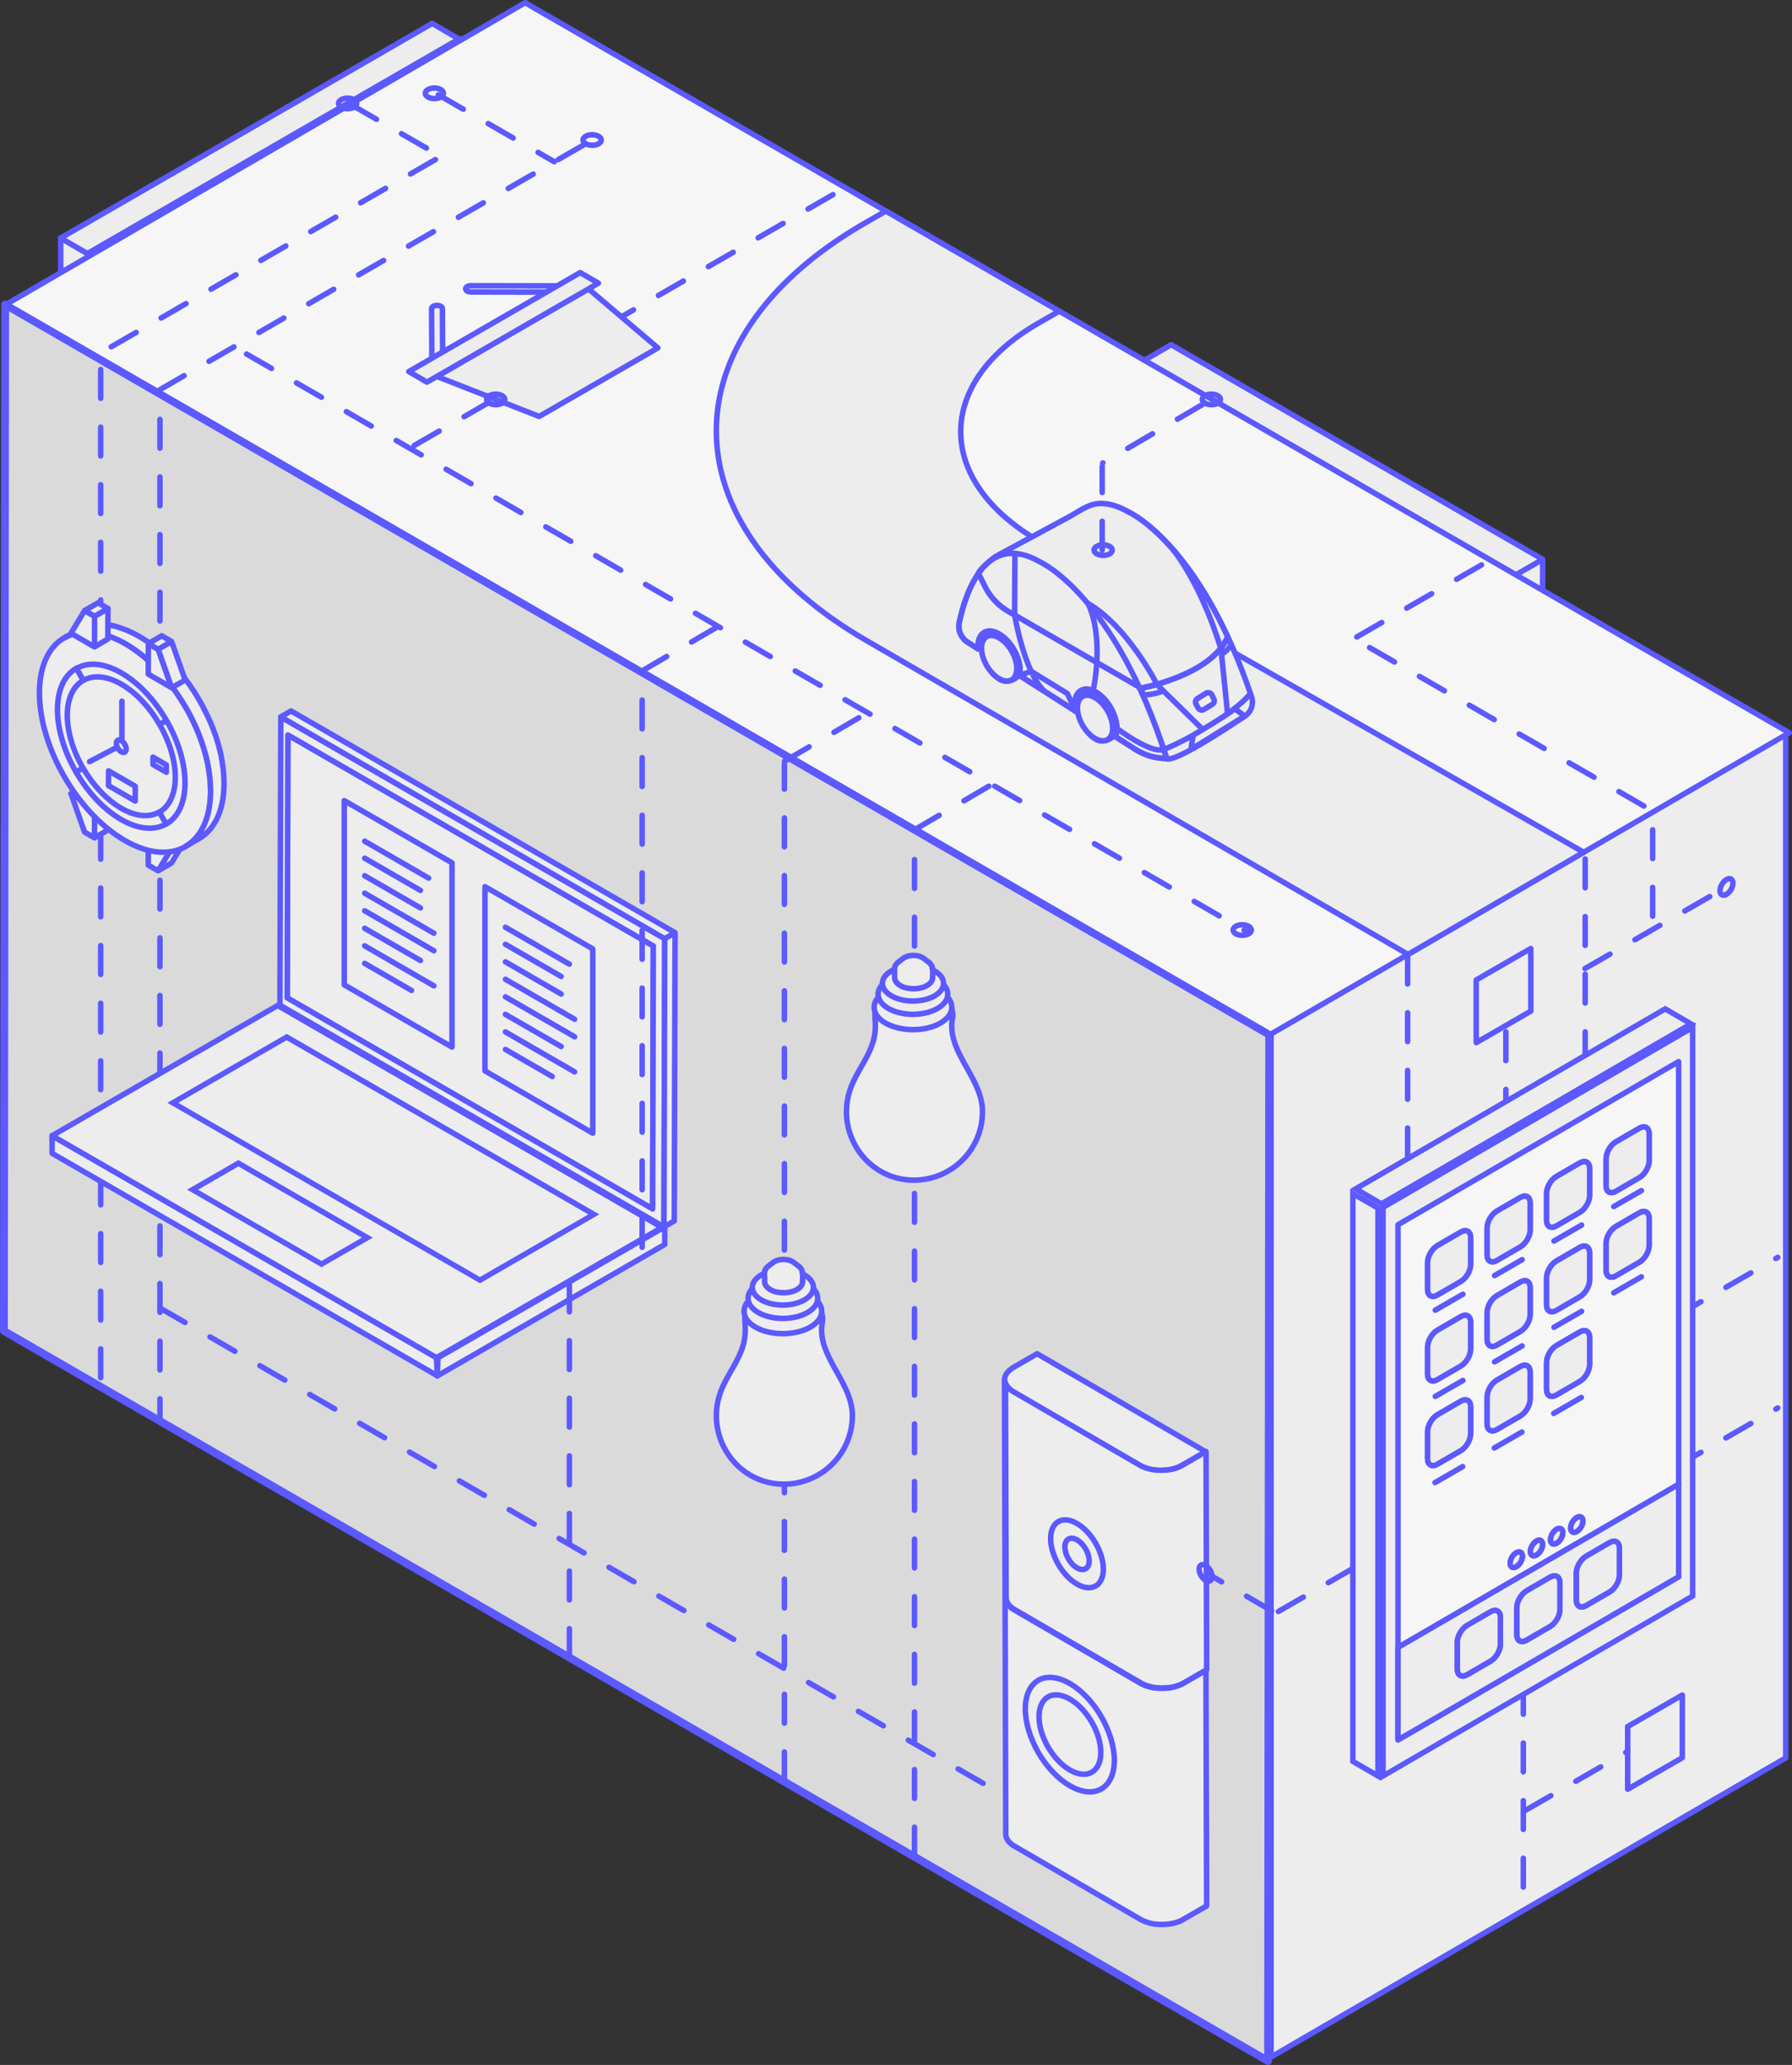 <svg id="Facts" xmlns="http://www.w3.org/2000/svg" viewBox="0 0 205.36 236.57"><rect x="0" y="0" width="205.36" height="236.57" fill="#333333" stroke="none"/><defs><clipPath id="clippath"><path class="cls-5" d="m32.91 114.32.08-30.12 41.88 24.17-.08 30.13-41.88-24.18z"/></clipPath><style>.cls-2,.cls-3,.cls-4,.cls-5{stroke:#5b59ff;stroke-linecap:round;stroke-linejoin:round}.cls-6{fill:#5b59ff}.cls-2{stroke-dasharray:3.3}.cls-2,.cls-3,.cls-4,.cls-5{stroke-width:.63px}.cls-2,.cls-5{fill:none}.cls-7{isolation:isolate}.cls-3,.cls-8{fill:#ededed}.cls-4{fill:#f6f6f6}</style></defs><g class="cls-7"><path class="cls-3" d="m10.23 29.05.1 34.3 42.58-24.58-.09-34.3-42.59 24.58zM10.02 29.05l-3.07-1.78.1 34.3 3.07 1.78-.1-34.3z"/><path class="cls-3" d="m52.6 4.47-3.07-1.79L6.95 27.27l3.07 1.78L52.6 4.47z"/></g><path class="cls-3" d="M11.76 33.56c0 1.2.85 1.69 1.9 1.08s1.9-2.07 1.9-3.27-.85-1.69-1.9-1.08-1.9 2.07-1.9 3.27Z"/><path class="cls-5" d="M17.3 24.97v7.95c0 1.76-.94 3.39-2.47 4.27l-4.81 2.77"/><path class="cls-5" d="M11.81 38.94v17.59c0 2.11 1.28 3.08 2.87 2.17l33.8-19.51c1.58-.91 2.87-3.37 2.87-5.48V11.13c0-2.11-1.28-3.08-2.87-2.17l-31.17 18"/><g class="cls-7"><path class="cls-3" d="m173.5 65.86-.09 34.3-42.58-24.58.09-34.3 42.58 24.58zM173.72 65.86l3.07-1.78-.1 34.3-3.07 1.78.1-34.3zM131.14 41.28l3.07-1.79 42.58 24.59-3.07 1.78-42.58-24.58z"/></g><path class="cls-3" d="M171.98 70.37c0 1.2-.85 1.69-1.9 1.08-1.05-.61-1.9-2.07-1.9-3.27s.85-1.69 1.9-1.08 1.9 2.07 1.9 3.27Z"/><path class="cls-5" d="M166.44 61.78v7.95c0 1.76.94 3.39 2.47 4.27l4.81 2.77"/><path class="cls-5" d="M171.93 75.75v17.59c0 2.11-1.28 3.08-2.87 2.17L135.26 76c-1.58-.91-2.87-3.37-2.87-5.48V47.95c0-2.11 1.28-3.08 2.87-2.17l31.17 18"/><g class="cls-7"><path style="stroke:#5b59ff;stroke-linecap:round;stroke-linejoin:round;fill:#dadada;stroke-width:.9px" d="m145.45 118.53-.13 117.59L.45 152.48.59 34.89l144.86 83.64z"/><path class="cls-3" d="M145.66 118.15v117.51l58.98-34.27V83.87l-58.98 34.28z"/><path class="cls-4" d="m145.61 118.49 59.44-34.54L60.18.31.74 34.85l144.87 83.64z"/></g><path class="cls-2" d="m145.71 184.52-6.82-3.94M66.82 16.64l-48.49 28v118.12"/><path class="cls-2" d="M49.9 18.28 11.54 40.43v118.12"/><g class="cls-7"><path class="cls-3" d="m10.84 92.48-2.7-1.56 1.55 4.41 1.14.65.01-3.5z"/><path class="cls-3" d="m10.84 92.48 1.53-.89-2.69-1.56-1.54.89 2.7 1.56z"/><path class="cls-3" d="m10.83 95.98 1.53-.89.01-3.5-1.53.89-.01 3.5z"/></g><g class="cls-7"><path class="cls-3" d="m17 95.61-.01 3.5 1.13.65 1.57-2.6L17 95.61zM18.12 99.76l1.53-.89 1.58-2.6-1.54.89-1.57 2.6zM19.69 97.16l1.54-.89-2.7-1.55-1.53.89 2.69 1.55z"/></g><g class="cls-7"><path class="cls-3" d="M14.36 73.74c-5.42-3.13-9.83-.62-9.84 5.61-.02 6.23 4.36 13.81 9.78 16.94 5.42 3.13 9.83.62 9.84-5.61.02-6.23-4.36-13.81-9.78-16.94Z"/><path class="cls-3" d="M8.91 72.17s.04-.02.05-.03c.16-.09.32-.17.49-.24l.1-.03c.05-.02.11-.04.17-.06.09-.03.17-.06.26-.09s.19-.04.28-.07c.06-.01.11-.03.17-.04.03 0 .06-.02.09-.02.19-.03.39-.06.59-.07H11.29c.15 0 .31-.01.47 0 .05 0 .11.01.16.02.1 0 .2.02.3.03.09.01.18.01.27.03.08.01.16.04.25.05.13.02.27.05.4.09.07.02.14.03.22.05.07.02.15.05.22.08.23.07.46.15.69.24.08.03.16.05.24.08.05.02.09.05.14.07.4.18.81.37 1.23.61.32.18.63.38.94.59.1.07.2.14.3.22.21.15.41.3.62.46l.34.28c.19.16.37.32.55.48.11.1.22.2.33.31.07.07.14.13.21.19.07.07.14.15.21.22.22.23.44.46.65.7.07.08.14.14.21.22.06.06.11.13.16.2.13.15.26.31.38.47.08.1.17.2.25.3.07.08.13.17.19.26.09.12.18.25.27.37.06.09.13.17.19.25l.3.45.19.28c.03.04.05.08.08.12.17.27.34.55.51.83l.03.06c.03.06.06.12.1.17.11.2.23.4.33.6.05.09.1.19.14.28.05.1.1.2.15.29.04.09.09.17.13.26.11.23.22.46.32.69l.06.12c0 .01.01.02.02.03.13.29.25.59.36.88.02.05.04.11.06.16.04.11.08.21.12.32.05.15.11.29.16.44.04.12.07.23.11.35l.12.4c.02.08.05.17.08.25.04.15.07.3.11.45.04.17.09.34.12.5.01.06.03.12.04.17.03.12.04.24.06.36.05.26.1.52.13.79.01.07.03.14.04.22.02.16.03.32.05.49.01.12.03.23.03.35.03.36.04.73.04 1.08 0 3.09-1.1 5.27-2.86 6.29l-1.54.89c1.76-1.02 2.85-3.2 2.86-6.29 0-.36-.02-.72-.04-1.08 0-.12-.02-.23-.03-.35-.02-.23-.05-.47-.08-.7-.04-.26-.08-.52-.13-.78-.03-.18-.07-.36-.1-.54l-.12-.5c-.06-.23-.12-.47-.19-.7l-.12-.4c-.08-.26-.17-.52-.26-.79-.04-.11-.08-.22-.12-.32-.14-.36-.28-.72-.43-1.08l-.06-.12c-.14-.32-.29-.64-.45-.95l-.15-.3c-.15-.3-.31-.59-.48-.88-.03-.06-.06-.12-.1-.17-.2-.34-.4-.67-.62-1-.06-.1-.13-.19-.19-.29-.16-.24-.32-.47-.48-.7-.09-.12-.18-.25-.27-.37-.14-.19-.29-.38-.44-.56l-.38-.47c-.12-.14-.25-.28-.37-.42-.21-.24-.43-.47-.66-.7l-.42-.42c-.11-.11-.22-.21-.33-.31-.18-.17-.37-.33-.55-.48-.11-.09-.22-.19-.34-.28-.2-.16-.41-.31-.62-.46-.1-.07-.2-.15-.3-.22-.31-.21-.62-.41-.94-.59-.42-.24-.83-.44-1.23-.61-.13-.06-.26-.1-.38-.15a9.42 9.42 0 0 0-.69-.24c-.15-.04-.29-.09-.44-.12-.14-.03-.27-.06-.4-.09-.18-.03-.35-.06-.52-.08l-.29-.03c-.21-.01-.42-.02-.63-.01h-.14c-.25.01-.49.05-.72.09-.06.01-.12.03-.17.04-.18.04-.36.09-.54.16-.05.02-.11.04-.16.06-.22.09-.44.19-.64.31l1.54-.89Z"/></g><g class="cls-7"><path class="cls-3" d="M19.08 82.54c2.84 4.92 2.83 10.23-.03 11.87l-.79-1.37c1.12-.64 1.82-2.01 1.83-3.98 0-1.96-.68-4.13-1.8-6.06l.8-.45M13.92 77.1c1.87 1.08 3.73 2.98 5.16 5.44l-.8.45c-1.11-1.93-2.66-3.62-4.36-4.6s-3.25-1.08-4.37-.44l-.79-1.37c1.43-.82 3.3-.56 5.17.52M9.52 87.99c1.11 1.93 2.66 3.61 4.36 4.6s3.25 1.08 4.37.44l.79 1.37c-1.43.82-3.3.56-5.17-.52s-3.73-2.98-5.16-5.44l.8-.45"/><path class="cls-3" d="m8.75 76.58.79 1.37c-1.12.64-1.82 2.01-1.83 3.97 0 1.96.68 4.14 1.8 6.07l-.8.45c-2.84-4.92-2.83-10.24.03-11.87M12.44 88.31l3.06 1.77v1.69L12.43 90l.01-1.69M17.53 86.74l1.53.89v.84l-1.53-.88v-.85"/></g><g class="cls-7"><path class="cls-3" d="m17 73.73-.01 3.5 2.69 1.56-1.55-4.4-1.13-.66z"/><path class="cls-3" d="m19.68 78.79 1.54-.89-1.56-4.41-1.53.9 1.55 4.4zM18.13 74.39l1.53-.9-1.13-.65-1.53.89 1.13.66z"/></g><g class="cls-7"><path class="cls-3" d="m9.7 69.95-1.57 2.6 2.7 1.56.01-3.51-1.14-.65zM10.83 74.11l1.53-.9.01-3.5-1.53.89-.01 3.51z"/><path class="cls-3" d="m10.84 70.6 1.53-.89-1.13-.65-1.54.89 1.14.65z"/></g><path class="cls-5" d="M13.97 80.33v4.98l-3.71 1.95"/><path class="cls-3" d="M13.9 84.85c.05.03.11.07.16.12.23.21.4.55.4.84 0 .35-.25.49-.56.32a1.178 1.178 0 0 1-.49-.61c-.04-.12-.07-.24-.07-.35 0-.29.17-.44.4-.38.05.01.1.03.16.06"/><path class="cls-2" d="m18.35 149.86 114.79 66.27"/><g class="cls-7"><path class="cls-3" d="M116.14 156.66c-1.35.78-1.36 2.04-.02 2.82l14.45 8.4c1.34.78 3.52.78 4.87 0l2.72-1.57-19.31-11.22-2.72 1.57Z"/><path class="cls-3" d="M115.14 158.3s.01.06.02.09c0 .03.02.07.03.1v.01l.07 24.53v.1c0 .04 0 .07.01.11v.02c0 .02.01.05.02.07 0 .03.02.07.03.1v.02c0 .02.02.04.03.06.02.04.03.07.05.11 0 0 0 .02.01.03 0 .02.02.03.03.05.03.04.05.08.08.12 0 .01.01.02.02.04 0 .01.02.02.03.03.04.05.09.11.15.16.01.01.02.03.04.04l.02.02c.03.03.07.06.11.09.03.03.06.05.1.08.04.03.08.06.12.08l.09.06c.01 0 .03.02.04.02h0l14.45 8.4c.15.09.31.16.48.23.04.02.09.03.13.05.05.02.09.04.14.05.06.02.12.03.18.05.11.03.23.06.35.09.04 0 .08.02.12.03.1.02.2.03.3.04.03 0 .07.01.1.01h.04l.38.03h.35c.11 0 .23 0 .34-.02.04 0 .08 0 .13-.01h.09c.04 0 .08 0 .12-.01.12-.02.23-.04.34-.06.03 0 .06-.02.09-.02s.07-.02.1-.02c.06-.01.12-.03.17-.04.1-.03.2-.07.3-.1l.09-.03h.03c.17-.07.34-.15.5-.24l2.64-1.52.08 27-2.72 1.57c-.16.09-.32.17-.5.24h-.03l-.09.03c-.1.04-.2.07-.3.1-.06.02-.12.03-.17.04-.03 0-.06.02-.1.02-.03 0-.06.02-.09.02l-.34.06c-.04 0-.08 0-.12.01h-.09c-.04 0-.08.01-.13.01-.11 0-.23.02-.34.02h-.35c-.13 0-.26-.01-.38-.03h-.04c-.03 0-.07 0-.1-.01-.1-.01-.2-.02-.3-.04-.04 0-.08-.02-.12-.03a2.25 2.25 0 0 1-.35-.09c-.06-.02-.12-.03-.18-.05-.05-.02-.09-.04-.14-.05-.05-.02-.09-.03-.13-.05-.17-.07-.33-.14-.48-.23l-14.45-8.4h0s-.03-.02-.04-.02l-.09-.06c-.04-.03-.08-.05-.12-.08-.03-.02-.06-.05-.1-.08-.04-.03-.07-.06-.11-.09l-.02-.02c-.01-.01-.02-.03-.04-.04-.05-.05-.1-.1-.15-.16 0-.01-.02-.02-.03-.03 0-.01-.02-.02-.02-.04a.834.834 0 0 1-.08-.12c-.01-.02-.02-.03-.03-.05 0 0 0-.02-.01-.03-.02-.04-.03-.07-.05-.11 0-.02-.02-.04-.03-.06v-.02l-.03-.1c0-.02-.02-.05-.02-.07v-.02c0-.04 0-.07-.01-.11v-.1l-.15-51.99v.1c0 .04 0 .07.01.11Z"/><path class="cls-3" d="M135.1 193.07h-.03l-.09.03c-.1.04-.2.07-.3.1-.06.02-.12.03-.17.04-.03 0-.06.02-.1.02-.03 0-.06.02-.09.02l-.34.06c-.04 0-.08 0-.12.01h-.09c-.04 0-.08.01-.13.01-.11 0-.23.02-.34.02h-.35c-.13 0-.26-.01-.38-.03h-.04c-.03 0-.07 0-.1-.01-.1-.01-.2-.02-.3-.04-.04 0-.08-.02-.12-.03a2.25 2.25 0 0 1-.35-.09c-.06-.02-.12-.03-.18-.05-.05-.02-.09-.04-.14-.05-.05-.02-.09-.03-.13-.05-.17-.07-.33-.14-.48-.23l-14.45-8.4h0s-.03-.02-.04-.02l-.09-.06c-.04-.03-.08-.05-.12-.08-.03-.02-.06-.05-.1-.08-.04-.03-.07-.06-.11-.09l-.02-.02c-.01-.01-.02-.03-.04-.04-.05-.05-.1-.1-.15-.16 0-.01-.02-.02-.03-.03 0-.01-.02-.02-.02-.04a.834.834 0 0 1-.08-.12c-.01-.02-.02-.03-.03-.05 0 0 0-.02-.01-.03-.02-.04-.03-.07-.05-.11 0-.02-.02-.04-.03-.06v-.02l-.03-.1c0-.02-.02-.05-.02-.07v-.02c0-.04 0-.07-.01-.11v-.1l-.07-24.53s.02.05.03.07c.02.04.03.07.05.11.01.03.03.05.05.08.02.04.05.08.08.12.02.02.04.05.06.07.04.05.09.11.15.16l.06.06c.03.03.07.06.11.09.03.03.06.05.1.08.04.03.08.06.12.08.04.03.08.06.13.08h0l14.45 8.4c.15.09.31.16.48.23.04.02.09.03.13.05.1.04.21.07.32.1.11.03.23.06.35.09.14.03.28.05.42.07.03 0 .07.01.1.01.19.02.39.03.58.03h.09c.19 0 .38-.01.57-.03h.09c.19-.02.37-.05.55-.09.03 0 .07-.02.1-.02.16-.04.32-.09.48-.15l.09-.03c.18-.07.36-.15.52-.25l2.72-1.57.07 24.99-2.64 1.52c-.16.09-.32.17-.5.24Z"/></g><path class="cls-3" d="M120.4 176.26c0 1.92 1.35 4.25 3.02 5.22s3.02.19 3.02-1.72c0-1.92-1.35-4.25-3.02-5.22s-3.02-.19-3.02 1.72Z"/><path class="cls-3" d="M122.03 177.22c0 .88.62 1.96 1.39 2.4s1.4.09 1.4-.8c0-.88-.62-1.96-1.39-2.4-.77-.44-1.4-.09-1.4.8ZM117.5 195.78c0 3.23 2.29 7.18 5.1 8.8 2.82 1.63 5.1.32 5.1-2.91s-2.29-7.18-5.1-8.8c-2.82-1.63-5.1-.32-5.1 2.91Z"/><path class="cls-3" d="M119.07 196.68c0 2.24 1.58 4.97 3.54 6.1s3.54.23 3.54-2.02c0-2.24-1.58-4.97-3.54-6.1s-3.54-.23-3.54 2.02Z"/><path class="cls-2" d="M161.31 109.43v24.47M174.57 186.49v32.03M146.5 184.62l11.66-6.73M192.07 150.78l11.66-6.73M192.07 168.03l11.66-6.73M174.87 207.37l11.66-6.73"/><g class="cls-7"><path class="cls-3" d="m76.18 107.54-.09 33.02-44.01-25.4.1-33.03 44 25.41z"/><path class="cls-3" d="m76.18 107.54 1.18-.69-.09 33.03-1.18.68.09-33.02zM32.18 82.13l1.17-.68 44.01 25.4-1.18.69-44-25.41z"/></g><g class="cls-7"><path class="cls-3" d="M74.87 108.37 32.99 84.2l-.08 30.12 41.88 24.18.08-30.13" style="clip-path:url(#clippath)"/><path class="cls-5" d="m32.91 114.32.08-30.12 41.88 24.17-.08 30.13-41.88-24.18z"/></g><path class="cls-3" d="m51.8 119.96-12.35-7.13V91.72l12.35 7.13v21.11z"/><path class="cls-5" d="m41.79 96.37 7.33 4.23M41.79 98.32l6.39 3.69M41.79 100.33l6.39 3.69M41.79 102.33l7.93 4.58M41.79 104.34l7.93 4.58M41.79 106.35l6.39 3.69M41.79 108.36l7.93 4.58M41.79 110.37l5.37 3.1"/><path class="cls-3" d="m67.93 129.82-12.35-7.13v-21.11l12.35 7.13v21.11z"/><path class="cls-5" d="m57.92 106.23 7.33 4.23M57.92 108.18l6.39 3.69M57.92 110.19l6.39 3.69M57.92 112.19l7.93 4.58M57.92 114.2l7.93 4.58M57.92 116.21l6.39 3.69M57.92 118.22l7.93 4.58M57.92 120.23l5.37 3.1"/><path class="cls-3" d="M50.11 157.61 5.97 132.13v-2.02l44.05 25.43.09 2.07z"/><path class="cls-3" d="M50.02 155.54 5.97 130.11l25.85-14.92 44.05 25.43-25.85 14.92zM76.18 140.55l-25.99 15-.08 2.08 26.07-15.06v-2.02z"/><path class="cls-8" d="m19.8 126.34 13.05-7.53 35.2 20.32L55 146.67l-35.2-20.33z"/><path class="cls-6" d="m32.85 119.17 34.57 19.96L55 146.3l-34.57-19.96 12.42-7.17m0-.72-13.67 7.89 35.83 20.68 13.67-7.9-35.83-20.68Z"/><path class="cls-8" d="m22.07 136.29 5.25-3.03 14.77 8.53-5.25 3.03-14.77-8.53z"/><path class="cls-6" d="m27.32 133.63 14.14 8.16-4.62 2.67-14.14-8.16 4.62-2.67m0-.73-5.88 3.39 15.4 8.89 5.88-3.39-15.4-8.89Z"/><path class="cls-2" d="M89.89 143.21V87.5M89.89 204.01V145.4"/><path class="cls-3" d="M83.04 158.42c-.21.41-.39.84-.54 1.28-1.66 5.02 1.98 10.33 7.33 10.33a7.85 7.85 0 0 0 7.85-7.85c0-3.9-4.2-6.9-3.43-10.76.04-.2.04-.4 0-.59-.04-.44-.22-.8-.77-1.15-.14-.12-.3-.23-.48-.33-1.63-.94-4.23-.98-5.94-.12-.03 0-.07.02-.1.03-2.65 1.11-1.03 1.97-1.77 4.75-.43 1.6-1.42 2.94-2.15 4.41Z"/><path class="cls-3" d="M86.57 148.41c1.74-1 4.55-1 6.29 0 1.74 1 1.74 2.63 0 3.63s-4.55 1-6.29 0c-1.74-1-1.74-2.63 0-3.63Z"/><path class="cls-3" d="M86.9 147.11c1.56-.9 4.08-.9 5.64 0s1.56 2.36 0 3.26c-1.56.9-4.08.9-5.64 0s-1.56-2.36 0-3.26Z"/><path class="cls-3" d="M87.24 146.06c1.37-.79 3.58-.79 4.95 0s1.37 2.07 0 2.86-3.58.79-4.95 0-1.37-2.07 0-2.86Z"/><path class="cls-3" d="M91.93 145.8s0 0 0 0V145.65c0-.03-.01-.05-.02-.08 0 0 0 0 0 0s0 0 0 0c0-.03-.02-.05-.03-.08 0-.01-.01-.02-.02-.03v-.01c0-.01 0-.02-.02-.03a.304.304 0 0 0-.05-.07s0 0 0 0 0 0 0 0c-.02-.03-.04-.05-.06-.08l-.01-.01v-.01c-.02-.02-.03-.04-.05-.06l-.05-.05-.01-.01-.02-.02a.18.18 0 0 0-.07-.05l-.56-.43s-.08-.05-.12-.08c-.57-.34-1.5-.35-2.08-.02-.05.03-.1.06-.14.09-.19.14-.38.28-.57.43h0s.08-.05.12-.08c-.03.02-.05.04-.07.05-.05.04-.1.07-.14.11 0 0-.02.01-.02.02-.05.05-.1.09-.13.14 0 0-.01.02-.02.03 0 .01-.01.02-.02.03-.02.02-.03.05-.05.07l-.06.12v.04c0 .03-.02.06-.03.09 0 .04-.01.08-.01.13v.05c-.05.09-.05.19 0 .3v.7c0 .04.01.08.02.13 0 .03 0 .07.02.1.02.05.04.09.07.14.02.03.03.06.05.09.03.05.08.1.13.15.02.02.04.05.07.07.08.07.17.14.27.2.11.06.22.12.34.17.09.03.17.06.26.09.03 0 .06.02.1.02h.03c.03 0 .07.02.1.02.07.01.14.03.22.04.07 0 .14.02.21.02.07 0 .14 0 .22.01h.22c.08 0 .16 0 .24-.02.09 0 .19-.02.28-.04.03 0 .06-.02.09-.02s.06-.02.09-.02c.07-.02.15-.03.22-.06.16-.05.32-.12.45-.2.5-.28.7-.66.64-1.03 0 .04.02.08.02.13v-1.03Z"/><path class="cls-2" d="M104.8 108.38V95.06M104.8 212.63V110.56"/><path class="cls-3" d="M97.95 123.59c-.21.41-.39.84-.54 1.28-1.66 5.02 1.98 10.33 7.33 10.33a7.85 7.85 0 0 0 7.85-7.85c0-3.9-4.2-6.9-3.43-10.76.04-.2.04-.4 0-.59-.04-.44-.22-.8-.77-1.15-.14-.12-.3-.23-.48-.33-1.63-.94-4.23-.98-5.94-.12-.03 0-.07.02-.1.03-2.65 1.11-1.03 1.97-1.77 4.75-.43 1.6-1.42 2.94-2.15 4.41Z"/><path class="cls-3" d="M101.48 113.58c1.74-1 4.55-1 6.29 0 1.74 1 1.74 2.63 0 3.63s-4.55 1-6.29 0-1.74-2.63 0-3.63Z"/><path class="cls-3" d="M101.8 112.27c1.56-.9 4.08-.9 5.64 0s1.56 2.36 0 3.26c-1.56.9-4.08.9-5.64 0s-1.56-2.36 0-3.26Z"/><path class="cls-3" d="M102.15 111.23c1.37-.79 3.58-.79 4.95 0s1.37 2.07 0 2.86-3.58.79-4.95 0-1.37-2.07 0-2.86Z"/><path class="cls-3" d="M106.83 110.97s0 0 0 0V110.82c0-.03-.01-.05-.02-.08 0 0 0 0 0 0s0 0 0 0c0-.03-.02-.05-.03-.08 0-.01-.01-.02-.02-.03v-.01c0-.01 0-.02-.02-.03a.304.304 0 0 0-.05-.07s0 0 0 0 0 0 0 0c-.02-.03-.04-.05-.06-.08l-.01-.01v-.01c-.02-.02-.03-.04-.05-.06l-.05-.05-.01-.01-.02-.02a.18.18 0 0 0-.07-.05l-.56-.43s-.08-.05-.12-.08c-.57-.34-1.5-.35-2.08-.02-.05.03-.1.06-.14.09-.19.14-.38.28-.57.43h0s.08-.05.12-.08c-.03.02-.05.04-.07.05-.05.04-.1.07-.14.11 0 0-.02.01-.02.02-.05.05-.1.09-.13.14 0 0-.01.02-.02.03 0 .01-.01.02-.02.03-.02.02-.03.05-.05.07l-.06.12v.04c0 .03-.02.06-.03.09 0 .04-.01.08-.01.13v.05c-.05.09-.05.19 0 .3v.7c0 .04.01.08.02.13 0 .03 0 .07.02.1.02.05.04.09.07.14.02.03.03.06.05.09.03.05.08.1.13.15.02.02.04.05.07.07.08.07.17.14.27.2.11.06.22.12.34.17.09.03.17.06.26.09.03 0 .06.02.1.02h.03c.03 0 .07.02.1.02.07.01.14.03.22.04.07 0 .14.02.21.02.07 0 .14 0 .22.01h.22c.08 0 .16 0 .24-.02.09 0 .19-.02.28-.04.03 0 .06-.02.09-.02s.06-.02.09-.02c.07-.02.15-.03.22-.06.16-.05.32-.12.45-.2.5-.28.7-.66.64-1.03 0 .04.02.08.02.13v-1.03ZM181.49 97.64l-62.38-35.62c-11.96-6.91-12.03-18.11-.14-24.98l2.41-1.39-19.87-11.47-2.41 1.39c-22.78 13.15-22.66 34.62.26 47.85l62 35.92 20.13-11.7Z"/><path class="cls-2" d="M181.66 98.41v23.25"/><path class="cls-5" d="m192.79 201.37-6.26 3.61v-7.18l6.26-3.61v7.18zM175.43 115.84l-6.26 3.61v-7.18l6.26-3.61v7.18z"/><path class="cls-2" d="m181.64 110.96 16.21-9.35M47.47 51.04l16.21-9.36M155.49 72.97l16.21-9.36M69.74 37.15l26.79-15.47M28.26 40.56l114.78 66.28M40.29 12.02l10.02 5.78"/><path class="cls-5" d="M67.07 16.43c-.38-.25-.33-.63.11-.85s1.1-.18 1.47.07.33.63-.11.85-1.1.18-1.47-.07"/><path class="cls-2" d="m82.1 71.88-8.51 4.98v67M172.57 118.21v23.25M98.42 82.23l-8.51 4.98M137.78 46.36l-11.42 6.69M113.32 90.07l-8.51 4.99"/><path class="cls-5" d="M141.57 106.94c-.38-.25-.33-.63.11-.85s1.1-.18 1.47.07.33.63-.11.85c-.44.22-1.1.18-1.47-.07M39.05 12.24c-.38-.25-.33-.63.11-.85s1.1-.18 1.47.07.33.63-.11.85-1.1.18-1.47-.07"/><path class="cls-2" d="m50.23 10.86 13.29 7.67M156.95 74.19l32.44 18.73v13.02"/><path class="cls-5" d="M48.99 11.08c-.38-.25-.33-.63.11-.85s1.1-.18 1.47.07.33.63-.11.85-1.1.18-1.47-.07M197.79 102.49c-.41.2-.71-.04-.68-.52s.39-1.04.8-1.24.71.04.68.52c-.03.49-.39 1.04-.8 1.24M138.22 181.08c.41.2.71-.04.68-.52s-.39-1.04-.8-1.24-.71.04-.68.52.39 1.04.8 1.24"/><path class="cls-3" d="M119.83 67.1c-.76 0-1.51-.07-2.26-.15-1.14-.13-2.77-.3-3.69-.95-.33-.23-.56-.59-.58-.99-.03-.74.62-1.14 1.21-1.46 2.66-1.43 5.32-2.87 7.98-4.3 1.06-.57 2.2-1.47 3.43-1.55 1.21-.08 2.39.38 3.43.97 0 0 8.12 3.55 14.07 21.13.28.83-.02 1.75-.75 2.24-2.6 1.74-8.2 5.39-9.03 4.86l-13.79-19.79ZM117.29 76.1c0 1.29-1.57 2.4-2.69 1.75s-2.11-2.47-2.11-3.76c0-1.29 1.67-2.13 2.78-1.49 1.12.64 2.02 2.21 2.02 3.5Z"/><path class="cls-3" d="M116.52 76.58c0 1.29-.9 1.81-2.02 1.17-1.12-.64-2.02-2.21-2.02-3.5s.9-1.81 2.02-1.17c1.12.64 2.02 2.21 2.02 3.5ZM128.28 82.95c0 1.29-1.57 2.4-2.69 1.75-1.12-.64-2.11-2.47-2.11-3.76s1.67-2.13 2.78-1.49 2.02 2.21 2.02 3.5Z"/><path class="cls-3" d="M127.51 83.43c0 1.29-.9 1.81-2.02 1.17-1.12-.64-2.02-2.21-2.02-3.5s.9-1.81 2.02-1.17 2.02 2.21 2.02 3.5Z"/><path class="cls-3" d="M119.18 64.37c-6.28-3.6-8.56 3.67-9.25 6.94-.19.88.2 1.78.95 2.26l1.23.79c-.01-.11-.03-.23-.03-.34 0-1.54 1.08-2.16 2.41-1.39 1.33.77 2.41 2.64 2.41 4.18 0 .21-.02.4-.06.57l6.43 4.1c-.06-.27-.1-.55-.1-.81 0-1.54 1.08-2.16 2.41-1.39 1.33.77 2.41 2.64 2.41 4.18 0 .36-.06.67-.17.93l2.27 1.45c1.08.69 2.33 1.05 3.61 1.05-5.98-18.78-14.53-22.52-14.53-22.52Z"/><path class="cls-5" d="M128.01 83.46s3.78 2.87 5.29 2.41 8.08-3.95 9.99-6.42"/><path class="cls-3" d="m116.85 77.38 1.31-.48 4.15 2.55.98 2.04-6.44-4.11zM130.68 78.78l-15.08-8.71a6.861 6.861 0 0 1-2.74-2.93l-.72-1.45"/><path class="cls-3" d="M140.7 72.98c-5.44-11.72-11.37-14.32-11.37-14.32-1.03-.59-2.22-1.04-3.43-.97-1.23.08-2.37.98-3.43 1.55-2.66 1.43-5.32 2.87-7.98 4.3-.24.13-.48.27-.69.44 0 0-1.57 1.22-1.67 1.7l.72 1.45c.6 1.23 1.56 2.25 2.74 2.93l15.08 8.71-.07.1s8.14-1.43 10.07-5.89"/><path class="cls-5" d="M130.61 78.88s8.14-1.43 10.07-5.89M119.69 79.19c-2.29-2.07-3.42-8.73-3.42-8.73l.04-7.06M125.27 79.12s1.34-5.89-.58-9.97"/><path class="cls-3" d="m137.97 81.28.95-.58c.21-.13.29-.39.19-.61l-.22-.46a.476.476 0 0 0-.69-.2l-.97.6a.48.48 0 0 0-.17.63l.23.43c.13.25.44.33.68.19Z"/><path class="cls-5" d="m132.61 78.45 5.22 5.12M139.92 74.32l.76 7.46M131.03 79.62s1.15 0 2.29-.47l-.72-.7-1.88.38.31.8ZM139.89 74.27l.09.69s.82-.48 1.1-1.13l-.36-.79s-.64 1.06-.84 1.24ZM132.61 78.45s-3.27-6.54-7.84-9.27"/><path class="cls-5" d="M139.89 74.27s-1.91-6.69-5.42-11.26"/><path class="cls-3" d="m136.47 85.88.26-1.65s3.94-2.3 4.76-3.03l1.16.83-6.19 3.84Z"/><path class="cls-5" d="M119.18 64.37c-6.28-3.6-8.56 3.67-9.25 6.94-.19.88.2 1.78.95 2.26l1.23.79c-.01-.11-.03-.23-.03-.34 0-1.54 1.08-2.16 2.41-1.39 1.33.77 2.41 2.64 2.41 4.18 0 .21-.02.4-.06.57l6.43 4.1c-.06-.27-.1-.55-.1-.81 0-1.54 1.08-2.16 2.41-1.39 1.33.77 2.41 2.64 2.41 4.18 0 .36-.06.67-.17.93l2.27 1.45c1.08.69 2.33 1.05 3.61 1.05-5.98-18.78-14.53-22.52-14.53-22.52Z"/><path class="cls-2" d="M126.31 63.02v-9.6"/><path class="cls-5" d="M138.03 46.15c-.38-.25-.33-.63.11-.85s1.1-.18 1.47.07c.38.25.33.63-.11.85s-1.1.18-1.47-.07M125.63 63.41c-.38-.25-.33-.63.11-.85s1.1-.18 1.47.07.33.63-.11.85-1.1.18-1.47-.07"/><path class="cls-3" d="M64.79 33.37c-.11.06-.27.1-.44.1l-10.37-.02c-.34 0-.62-.16-.62-.36 0-.2.28-.36.62-.36l10.37.02c.34 0 .62.16.62.36 0 .1-.07.19-.18.25ZM50.55 41.6c-.11.06-.27.1-.44.1-.34 0-.62-.16-.62-.36l-.03-5.99c0-.2.28-.36.62-.36.34 0 .62.16.62.36l.03 5.99c0 .1-.07.19-.18.25ZM75.39 39.86l-13.6 7.85-11.72-4.58 17.37-10.04 7.95 6.77z"/><path class="cls-3" d="M68.58 32.44 48.93 43.78l-2.08-1.21 19.64-11.34 2.09 1.21z"/><path class="cls-5" d="M56.02 46.15c-.38-.25-.33-.63.11-.85s1.1-.18 1.47.07.33.63-.11.85-1.1.18-1.47-.07"/><path class="cls-2" d="M65.25 189.89V147.2"/><g class="cls-7"><path class="cls-8" d="m158.49 138.32 35.48-20.62v65.14l-35.48 20.62v-65.14z"/><path class="cls-6" d="M193.66 118.25v64.42l-34.85 20.25V138.5l34.85-20.25m.63-1.1-36.11 20.98V204l36.11-20.98v-65.87Z"/></g><g class="cls-7"><path class="cls-4" d="M163.6 144.65c0-.71.5-1.58 1.12-1.94l2.69-1.56c.62-.36 1.12-.08 1.12.63v3.08c0 .71-.5 1.58-1.12 1.94l-2.69 1.56c-.62.36-1.12.08-1.12-.63v-3.08m0 9.69c0-.71.5-1.58 1.12-1.94l2.69-1.56c.62-.36 1.12-.08 1.12.63v3.08c0 .71-.5 1.58-1.12 1.94l-2.69 1.56c-.62.36-1.12.08-1.12-.63v-3.08m0 9.69c0-.71.5-1.58 1.12-1.94l2.69-1.56c.62-.36 1.12-.08 1.12.63v3.08c0 .71-.5 1.58-1.12 1.94l-2.69 1.56c-.62.36-1.12.08-1.12-.63v-3.08m9.47 15.06c0-.44.31-.98.7-1.2s.7-.05.7.39-.31.98-.7 1.2-.7.05-.7-.39m-2.65-38.4c0-.71.5-1.58 1.12-1.94l2.69-1.56c.62-.36 1.12-.08 1.12.63v3.08c0 .71-.5 1.58-1.12 1.94l-2.69 1.56c-.62.36-1.12.08-1.12-.63v-3.08m0 9.69c0-.71.5-1.58 1.12-1.94l2.69-1.56c.62-.36 1.12-.08 1.12.63v3.08c0 .71-.5 1.58-1.12 1.94l-2.69 1.56c-.62.36-1.12.08-1.12-.63v-3.08m0 9.68c0-.71.5-1.58 1.12-1.94l2.69-1.56c.62-.36 1.12-.08 1.12.63v3.08c0 .71-.5 1.58-1.12 1.94l-2.69 1.56c-.62.36-1.12.08-1.12-.63v-3.08m4.96 17.69c0-.44.31-.98.7-1.2s.7-.05.7.39-.31.98-.7 1.2-.7.05-.7-.39m2.31-1.35c0-.44.31-.98.7-1.2s.7-.05.7.39-.31.98-.7 1.2-.7.05-.7-.39m2.31-1.34c0-.44.31-.98.7-1.2s.7-.05.7.39-.31.98-.7 1.2-.7.05-.7-.39m-2.77-38.33c0-.71.5-1.58 1.12-1.94l2.69-1.56c.62-.36 1.12-.08 1.12.63v3.08c0 .71-.5 1.58-1.12 1.94l-2.69 1.56c-.62.36-1.12.08-1.12-.63v-3.08m0 9.68c0-.71.5-1.58 1.12-1.94l2.69-1.56c.62-.36 1.12-.08 1.12.63v3.08c0 .71-.5 1.58-1.12 1.94l-2.69 1.56c-.62.36-1.12.08-1.12-.63v-3.08m0 9.69c0-.71.5-1.58 1.12-1.94l2.69-1.56c.62-.36 1.12-.08 1.12.63v3.08c0 .71-.5 1.58-1.12 1.94l-2.69 1.56c-.62.36-1.12.08-1.12-.63v-3.08m6.82-23.34c0-.71.5-1.58 1.12-1.94l2.69-1.56c.62-.36 1.12-.08 1.12.63v3.08c0 .71-.5 1.58-1.12 1.94l-2.69 1.56c-.62.36-1.12.08-1.12-.63v-3.08m0 9.69c0-.71.5-1.58 1.12-1.94l2.69-1.56c.62-.36 1.12-.08 1.12.63v3.08c0 .71-.5 1.58-1.12 1.94l-2.69 1.56c-.62.36-1.12.08-1.12-.63v-3.08m8.32 38.19-32.16 18.69v-10.59l32.16-18.69v-48.43l-32.16 18.69v59.02l32.16-18.69"/><path class="cls-3" d="M167.01 188.15c0-.71.5-1.57 1.12-1.93l2.69-1.56c.62-.36 1.12-.08 1.12.63v3.08c0 .71-.5 1.58-1.12 1.94l-2.69 1.56c-.62.36-1.12.08-1.12-.63v-3.08m6.81-3.97c0-.71.5-1.58 1.12-1.93l2.69-1.56c.62-.36 1.12-.08 1.12.63v3.08c0 .71-.5 1.58-1.12 1.94l-2.69 1.56c-.62.36-1.12.08-1.12-.63v-3.08m6.82-3.97c0-.71.5-1.58 1.12-1.93l2.69-1.56c.62-.36 1.12-.08 1.12.63v3.08c0 .71-.5 1.58-1.12 1.94l-2.69 1.56c-.62.36-1.12.08-1.12-.63v-3.08m11.73.4v-10.59l-32.16 18.69v10.59l32.16-18.69M168.53 144.86v-3.08c0-.71-.5-.99-1.12-.63l-2.69 1.56c-.62.36-1.12 1.23-1.12 1.94v3.08c0 .71.5.99 1.12.63l2.69-1.56c.62-.36 1.12-1.23 1.12-1.94M175.35 140.9v-3.08c0-.71-.5-.99-1.12-.63l-2.69 1.56c-.62.36-1.12 1.23-1.12 1.94v3.08c0 .71.5.99 1.12.63l2.69-1.56c.62-.36 1.12-1.23 1.12-1.94M182.17 136.94v-3.08c0-.71-.5-.99-1.12-.63l-2.69 1.56c-.62.36-1.12 1.23-1.12 1.94v3.08c0 .71.5.99 1.12.63l2.69-1.56c.62-.36 1.12-1.23 1.12-1.94M188.99 132.97v-3.08c0-.71-.5-.99-1.12-.63l-2.69 1.56c-.62.36-1.12 1.23-1.12 1.94v3.08c0 .71.5.99 1.12.63l2.69-1.56c.62-.36 1.12-1.23 1.12-1.94"/><path class="cls-3" d="M171.94 188.36v-3.08c0-.71-.5-.99-1.12-.63l-2.69 1.56c-.62.36-1.12 1.23-1.12 1.93v3.08c0 .71.5.99 1.12.63l2.69-1.56c.62-.36 1.12-1.23 1.12-1.94M178.76 184.4v-3.08c0-.71-.5-.99-1.12-.63l-2.69 1.56c-.62.36-1.12 1.23-1.12 1.93v3.08c0 .71.5.99 1.12.63l2.69-1.56c.62-.36 1.12-1.23 1.12-1.94M185.58 180.44v-3.08c0-.71-.5-.99-1.12-.63l-2.69 1.56c-.62.36-1.12 1.23-1.12 1.93v3.08c0 .71.5.99 1.12.63l2.69-1.56c.62-.36 1.12-1.23 1.12-1.94M168.53 154.55v-3.08c0-.71-.5-.99-1.12-.63l-2.69 1.56c-.62.36-1.12 1.23-1.12 1.94v3.08c0 .71.5.99 1.12.63l2.69-1.56c.62-.36 1.12-1.23 1.12-1.94M175.35 150.59v-3.08c0-.71-.5-.99-1.12-.63l-2.69 1.56c-.62.36-1.12 1.23-1.12 1.94v3.08c0 .71.5.99 1.12.63l2.69-1.56c.62-.36 1.12-1.23 1.12-1.94M182.17 146.62v-3.08c0-.71-.5-.99-1.12-.63l-2.69 1.56c-.62.36-1.12 1.23-1.12 1.94v3.08c0 .71.5.99 1.12.63l2.69-1.56c.62-.36 1.12-1.23 1.12-1.94M188.99 142.66v-3.08c0-.71-.5-.99-1.12-.63l-2.69 1.56c-.62.36-1.12 1.23-1.12 1.94v3.08c0 .71.5.99 1.12.63l2.69-1.56c.62-.36 1.12-1.23 1.12-1.94M168.53 164.24v-3.08c0-.71-.5-.99-1.12-.63l-2.69 1.56c-.62.36-1.12 1.23-1.12 1.94v3.08c0 .71.5.99 1.12.63l2.69-1.56c.62-.36 1.12-1.23 1.12-1.94M175.35 160.27v-3.08c0-.71-.5-.99-1.12-.63l-2.69 1.56c-.62.36-1.12 1.23-1.12 1.94v3.08c0 .71.5.99 1.12.63l2.69-1.56c.62-.36 1.12-1.23 1.12-1.94M182.17 156.31v-3.08c0-.71-.5-.99-1.12-.63l-2.69 1.56c-.62.36-1.12 1.23-1.12 1.94v3.08c0 .71.5.99 1.12.63l2.69-1.56c.62-.36 1.12-1.23 1.12-1.94M174.46 178.28c0-.44-.31-.62-.7-.39s-.7.76-.7 1.2.31.62.7.39.7-.76.7-1.2M176.78 176.94c0-.44-.31-.62-.7-.39s-.7.76-.7 1.2.31.62.7.39.7-.76.7-1.2M179.09 175.59c0-.44-.31-.62-.7-.39s-.7.76-.7 1.2.31.62.7.39.7-.76.7-1.2M181.4 174.25c0-.44-.31-.62-.7-.39s-.7.76-.7 1.2.31.62.7.39.7-.76.7-1.2M164.48 150.1l3.17-1.83M171.27 146.14l3.17-1.83M178.08 142.18l3.17-1.83M184.93 138.23l3.17-1.83M164.48 159.98l3.17-1.83M171.27 156.02l3.17-1.83M178.08 152.06l3.17-1.83M184.93 148.11l3.17-1.83M164.45 169.85l3.17-1.83M171.24 165.89l3.17-1.83M178.05 161.93l3.17-1.83"/></g><path class="cls-8" d="m155.35 136.2 35.48-20.62 2.96 1.72-35.48 20.62-2.96-1.72z"/><path class="cls-6" d="m190.83 115.94 2.33 1.36-34.85 20.26-2.33-1.36 34.85-20.26m0-.72-36.1 20.98 3.58 2.08 36.1-20.98-3.58-2.08Z"/><path class="cls-8" d="M155.04 201.79v-65.04l2.87 1.67v65.04l-2.87-1.67z"/><path class="cls-6" d="m155.35 137.29 2.25 1.3v64.32l-2.25-1.3v-64.32m-.63-1.09v65.77l3.5 2.03v-65.77l-3.5-2.03Z"/></svg>
